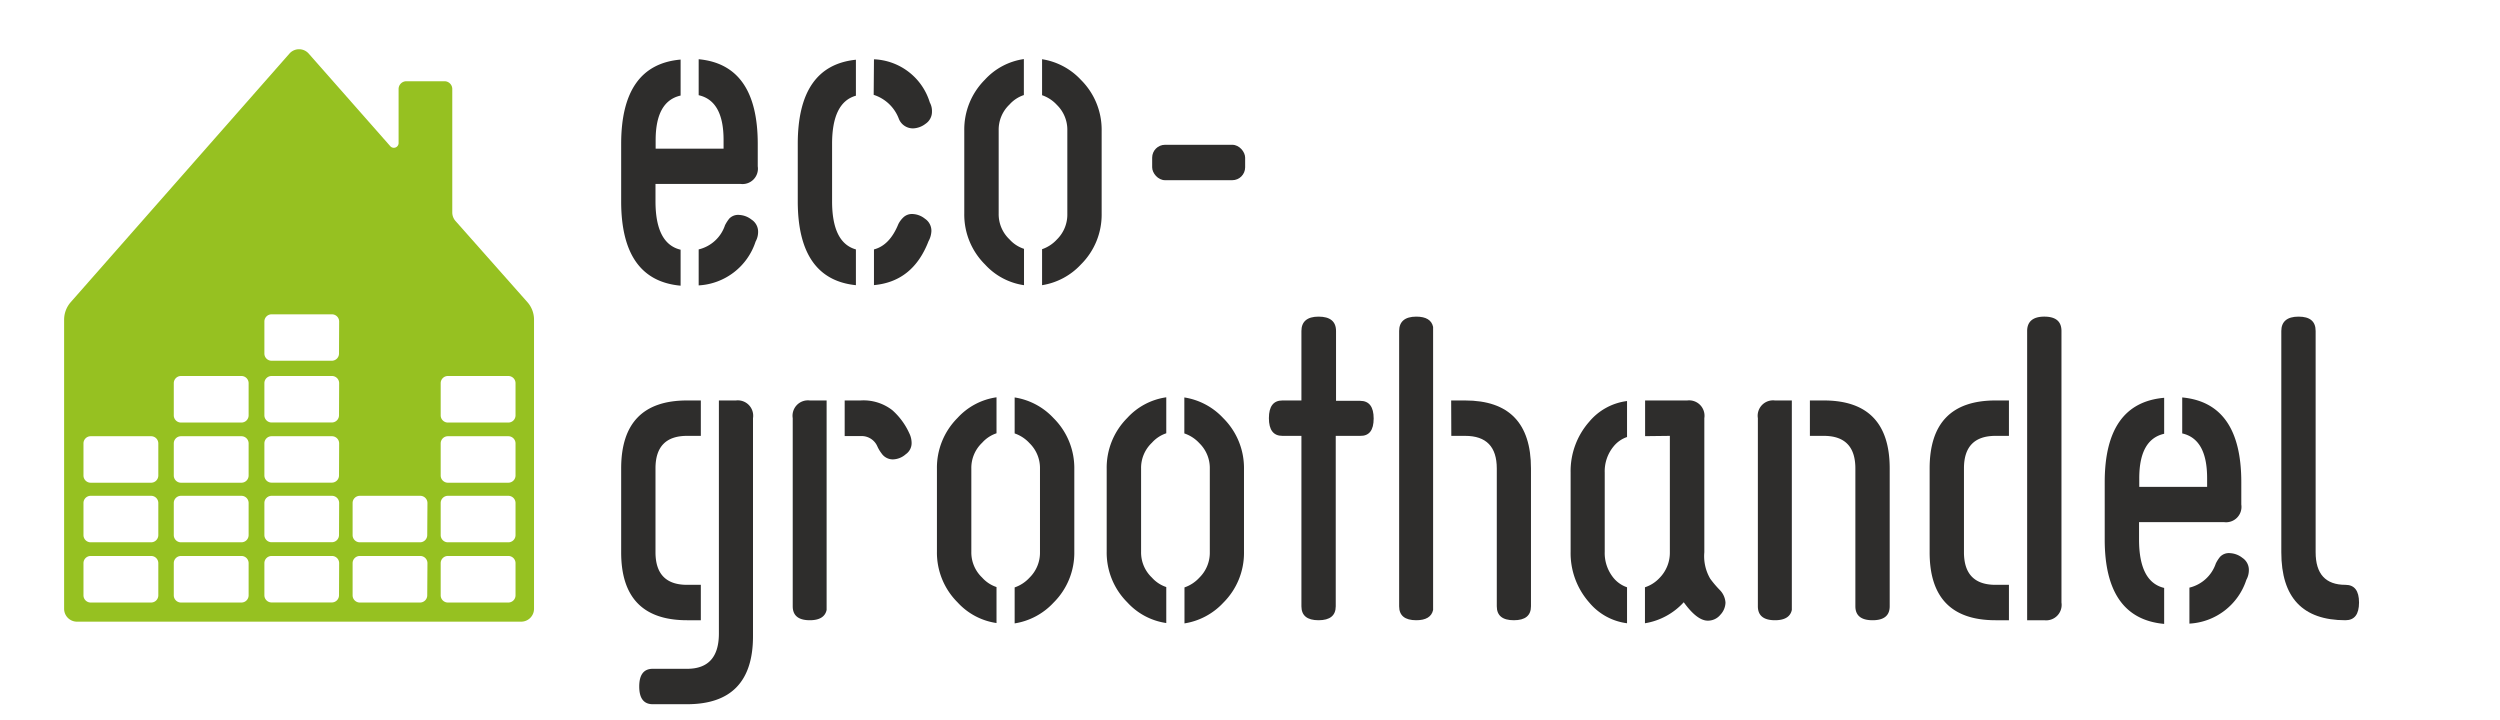 <svg id="Laag_1" data-name="Laag 1" xmlns="http://www.w3.org/2000/svg" viewBox="0 0 347.41 100"><defs><style>.cls-1{fill:#2e2d2c;}.cls-2{fill:#96c121;}</style></defs><path class="cls-1" d="M104.44,30.52a3,3,0,0,0-1.68-.65,1.7,1.7,0,0,0-1.42.51,5.36,5.36,0,0,0-.59.92,5.11,5.11,0,0,1-3.66,3.36v5A8.83,8.83,0,0,0,105,33.57a2.77,2.77,0,0,0,.35-1.32A2,2,0,0,0,104.44,30.52Z"/><path class="cls-1" d="M105.3,20v3.11a2.14,2.14,0,0,1-2.39,2.45H91.09v2.41c0,3.93,1.16,6.18,3.49,6.73v5q-8.26-.75-8.26-11.72V20q0-11,8.26-11.72v5q-3.47.78-3.47,6.21v1.17h9.44V19.44q0-5.43-3.46-6.21v-5Q105.3,9,105.3,20Z"/><path class="cls-1" d="M118.94,39.63q-8.09-.83-8.08-11.7V20q0-10.87,8.08-11.7v5q-3.31.93-3.31,6.68v8q0,5.75,3.31,6.68Zm2.51-31.39a8.47,8.47,0,0,1,7.76,6,2.45,2.45,0,0,1,.3,1.24,2,2,0,0,1-.89,1.72,3,3,0,0,1-1.72.64,2.1,2.1,0,0,1-2-1.35,5.54,5.54,0,0,0-3.49-3.31Zm0,26.42q2.19-.57,3.39-3.52a3.34,3.34,0,0,1,.77-1,1.73,1.73,0,0,1,1.19-.4,2.92,2.92,0,0,1,1.74.66,2,2,0,0,1,.89,1.74,3.2,3.2,0,0,1-.4,1.38q-2.16,5.61-7.58,6.1Z"/><path class="cls-1" d="M142.3,34.58v5.05a9.09,9.09,0,0,1-5.42-2.88A9.76,9.76,0,0,1,134,29.69V18.15a9.78,9.78,0,0,1,2.86-7.07,9.08,9.08,0,0,1,5.42-2.87v5a4.63,4.63,0,0,0-2,1.32,4.81,4.81,0,0,0-1.5,3.57V29.69a4.81,4.81,0,0,0,1.5,3.57A4.63,4.63,0,0,0,142.3,34.58Zm2.51-21.35v-5a9.34,9.34,0,0,1,5.4,2.87,9.76,9.76,0,0,1,2.88,7.07V29.69a9.74,9.74,0,0,1-2.88,7.06,9.35,9.35,0,0,1-5.4,2.88v-5a5,5,0,0,0,2.06-1.35,4.85,4.85,0,0,0,1.45-3.57V18.15a4.82,4.82,0,0,0-1.45-3.57A5,5,0,0,0,144.81,13.23Z"/><path class="cls-1" d="M97.39,81.27v4.92H95.48q-9.17,0-9.16-9.45V65.1q0-9.45,9.16-9.45h1.91v4.92H95.48q-4.4,0-4.39,4.53V76.74q0,4.53,4.39,4.53ZM99.9,55.65h2.36a2.14,2.14,0,0,1,2.38,2.46v30.3q0,9.45-9.16,9.45H90.71c-1.25,0-1.88-.82-1.88-2.46s.63-2.46,1.88-2.46h4.77q4.39,0,4.42-4.84Z"/><path class="cls-1" d="M114.87,84.76c-.2.95-1,1.43-2.33,1.43-1.59,0-2.38-.65-2.38-1.94V58.11a2.14,2.14,0,0,1,2.38-2.46h2.33Zm2.51-29.11h2.19A6.53,6.53,0,0,1,124,57a9.56,9.56,0,0,1,2.35,3.19,3.08,3.08,0,0,1,.33,1.3,1.87,1.87,0,0,1-.81,1.63,2.8,2.8,0,0,1-1.8.72A1.9,1.9,0,0,1,122.5,63a4.84,4.84,0,0,1-.57-.95,2.39,2.39,0,0,0-2.36-1.45h-2.19Z"/><path class="cls-1" d="M138.48,81.58v5a9.09,9.09,0,0,1-5.42-2.88,9.76,9.76,0,0,1-2.86-7.06V65.15a9.78,9.78,0,0,1,2.86-7.07,9.08,9.08,0,0,1,5.42-2.87v5a4.63,4.63,0,0,0-2,1.32,4.81,4.81,0,0,0-1.5,3.57V76.69a4.81,4.81,0,0,0,1.5,3.57A4.63,4.63,0,0,0,138.48,81.58ZM141,60.23v-5a9.34,9.34,0,0,1,5.4,2.87,9.77,9.77,0,0,1,2.89,7.07V76.69a9.75,9.75,0,0,1-2.89,7.06,9.35,9.35,0,0,1-5.4,2.88v-5a5,5,0,0,0,2.06-1.35,4.86,4.86,0,0,0,1.46-3.57V65.15a4.83,4.83,0,0,0-1.46-3.57A5,5,0,0,0,141,60.23Z"/><path class="cls-1" d="M162.07,81.58v5a9.09,9.09,0,0,1-5.42-2.88,9.76,9.76,0,0,1-2.86-7.06V65.15a9.78,9.78,0,0,1,2.86-7.07,9.08,9.08,0,0,1,5.42-2.87v5a4.63,4.63,0,0,0-2,1.32,4.81,4.81,0,0,0-1.5,3.57V76.69a4.81,4.81,0,0,0,1.5,3.57A4.63,4.63,0,0,0,162.07,81.58Zm2.51-21.35v-5a9.34,9.34,0,0,1,5.4,2.87,9.77,9.77,0,0,1,2.89,7.07V76.69A9.75,9.75,0,0,1,170,83.75a9.35,9.35,0,0,1-5.4,2.88v-5a5,5,0,0,0,2.06-1.35,4.86,4.86,0,0,0,1.46-3.57V65.15a4.83,4.83,0,0,0-1.46-3.57A5,5,0,0,0,164.58,60.23Z"/><path class="cls-1" d="M185.66,46v9.7H189q1.89,0,1.89,2.46T189,60.57h-3.38V84.25c0,1.29-.8,1.94-2.39,1.94s-2.38-.65-2.38-1.94V60.57h-2.64c-1.25,0-1.88-.82-1.88-2.46s.63-2.46,1.88-2.46h2.64V46c0-1.3.79-2,2.38-2S185.66,44.65,185.66,46Z"/><path class="cls-1" d="M199.15,84.76c-.2.95-1,1.43-2.34,1.43-1.59,0-2.38-.65-2.38-1.94V46c0-1.3.79-2,2.38-2,1.36,0,2.14.48,2.34,1.43Zm2.51-29.11h1.93q9.16,0,9.16,9.45V84.25c0,1.29-.79,1.94-2.38,1.94S208,85.54,208,84.25V65.1q0-4.53-4.39-4.53h-1.93Z"/><path class="cls-1" d="M226.1,81.61v5a8.19,8.19,0,0,1-5.25-2.88,10.36,10.36,0,0,1-2.59-7.06v-11a10.39,10.39,0,0,1,2.59-7.07,8.18,8.18,0,0,1,5.25-2.87v5A4.09,4.09,0,0,0,224.26,62,5.43,5.43,0,0,0,223,65.67v11a5.45,5.45,0,0,0,1.23,3.65A4.17,4.17,0,0,0,226.1,81.61Zm2.51-21V55.65h5.85a2.14,2.14,0,0,1,2.38,2.46V76.74a6.19,6.19,0,0,0,.82,3.68A14.16,14.16,0,0,0,239,82a2.74,2.74,0,0,1,.78,1.74,2.55,2.55,0,0,1-.71,1.69,2.23,2.23,0,0,1-1.75.82c-1,0-2.12-.87-3.34-2.56a9.31,9.31,0,0,1-5.39,2.92v-5a4.78,4.78,0,0,0,2-1.27,5,5,0,0,0,1.46-3.62V60.57Z"/><path class="cls-1" d="M249,84.76c-.2.95-1,1.43-2.34,1.43-1.59,0-2.38-.65-2.38-1.94V58.11a2.14,2.14,0,0,1,2.38-2.46H249Zm2.51-29.11h1.93q9.16,0,9.16,9.45V84.25c0,1.29-.79,1.94-2.38,1.94s-2.39-.65-2.39-1.94V65.1q0-4.53-4.39-4.53h-1.93Z"/><path class="cls-1" d="M279.17,81.27v4.92h-1.86q-9.17,0-9.16-9.45V65.1q0-9.45,9.16-9.45h1.86v4.92h-1.86q-4.4,0-4.39,4.53V76.74q0,4.53,4.39,4.53ZM281.7,46c0-1.3.8-2,2.38-2s2.39.65,2.39,2V83.73a2.15,2.15,0,0,1-2.39,2.46H281.7Z"/><path class="cls-1" d="M311.61,77.52a3,3,0,0,0-1.69-.65,1.68,1.68,0,0,0-1.41.51,4.82,4.82,0,0,0-.59.92,5.14,5.14,0,0,1-3.67,3.36v5a8.82,8.82,0,0,0,7.91-6.08,2.77,2.77,0,0,0,.35-1.32A2,2,0,0,0,311.61,77.52Z"/><path class="cls-1" d="M311.46,67v3.11a2.14,2.14,0,0,1-2.38,2.45H297.25v2.41c0,3.93,1.16,6.18,3.49,6.73v5q-8.26-.75-8.26-11.72V67q0-11,8.26-11.72v5q-3.47.78-3.46,6.21v1.17h9.43V66.44q0-5.43-3.46-6.21v-5Q311.46,56,311.46,67Z"/><path class="cls-1" d="M325.93,86.19q-8.91,0-8.91-9.45V46c0-1.3.8-2,2.39-2s2.38.65,2.38,2V76.74q0,4.53,4.14,4.53,1.89,0,1.89,2.46T325.93,86.19Z"/><rect class="cls-1" x="160.11" y="20.12" width="12.92" height="4.92" rx="1.79"/><path class="cls-2" d="M73.3,42l-10-11.29a1.79,1.79,0,0,1-.45-1.18V12.37a1.08,1.08,0,0,0-1.08-1.08H56.48a1.08,1.08,0,0,0-1.09,1.08v7.51a.66.66,0,0,1-1.15.44L42.9,7.45a1.78,1.78,0,0,0-2.68,0L9.82,42a3.71,3.71,0,0,0-.91,2.42V84.6a1.79,1.79,0,0,0,1.79,1.79H72.42a1.79,1.79,0,0,0,1.79-1.79V44.37A3.66,3.66,0,0,0,73.3,42ZM22,82.73a1,1,0,0,1-1,1h-8.4a1,1,0,0,1-1-1V78.26a1,1,0,0,1,1-1H21a1,1,0,0,1,1,1Zm0-8.37a1,1,0,0,1-1,1h-8.4a1,1,0,0,1-1-1V69.9a1,1,0,0,1,1-1H21a1,1,0,0,1,1,1Zm0-8.28a1,1,0,0,1-1,1h-8.4a1,1,0,0,1-1-1V61.62a1,1,0,0,1,1-1H21a1,1,0,0,1,1,1ZM34.55,82.73a1,1,0,0,1-1,1h-8.4a1,1,0,0,1-1-1V78.26a1,1,0,0,1,1-1h8.4a1,1,0,0,1,1,1Zm0-8.37a1,1,0,0,1-1,1h-8.4a1,1,0,0,1-1-1V69.9a1,1,0,0,1,1-1h8.4a1,1,0,0,1,1,1Zm0-8.28a1,1,0,0,1-1,1h-8.4a1,1,0,0,1-1-1V61.62a1,1,0,0,1,1-1h8.4a1,1,0,0,1,1,1Zm0-8.36a1,1,0,0,1-1,1h-8.4a1,1,0,0,1-1-1V53.25a1,1,0,0,1,1-1h8.4a1,1,0,0,1,1,1Zm12.56,25a1,1,0,0,1-1,1H37.74a1,1,0,0,1-1-1V78.26a1,1,0,0,1,1-1h8.39a1,1,0,0,1,1,1Zm0-8.37a1,1,0,0,1-1,1H37.74a1,1,0,0,1-1-1V69.9a1,1,0,0,1,1-1h8.39a1,1,0,0,1,1,1Zm0-8.28a1,1,0,0,1-1,1H37.74a1,1,0,0,1-1-1V61.62a1,1,0,0,1,1-1h8.39a1,1,0,0,1,1,1Zm0-8.36a1,1,0,0,1-1,1H37.74a1,1,0,0,1-1-1V53.25a1,1,0,0,1,1-1h8.39a1,1,0,0,1,1,1Zm0-8.58a1,1,0,0,1-1,1H37.74a1,1,0,0,1-1-1V44.68a1,1,0,0,1,1-1h8.39a1,1,0,0,1,1,1ZM59.37,82.73a1,1,0,0,1-1,1H50a1,1,0,0,1-1-1V78.26a1,1,0,0,1,1-1h8.4a1,1,0,0,1,1,1Zm0-8.37a1,1,0,0,1-1,1H50a1,1,0,0,1-1-1V69.9a1,1,0,0,1,1-1h8.4a1,1,0,0,1,1,1Zm12.27,8.37a1,1,0,0,1-1,1h-8.4a1,1,0,0,1-1-1V78.26a1,1,0,0,1,1-1h8.4a1,1,0,0,1,1,1Zm0-8.37a1,1,0,0,1-1,1h-8.4a1,1,0,0,1-1-1V69.9a1,1,0,0,1,1-1h8.4a1,1,0,0,1,1,1Zm0-8.28a1,1,0,0,1-1,1h-8.4a1,1,0,0,1-1-1V61.62a1,1,0,0,1,1-1h8.4a1,1,0,0,1,1,1Zm0-8.36a1,1,0,0,1-1,1h-8.4a1,1,0,0,1-1-1V53.25a1,1,0,0,1,1-1h8.4a1,1,0,0,1,1,1Z"/></svg>